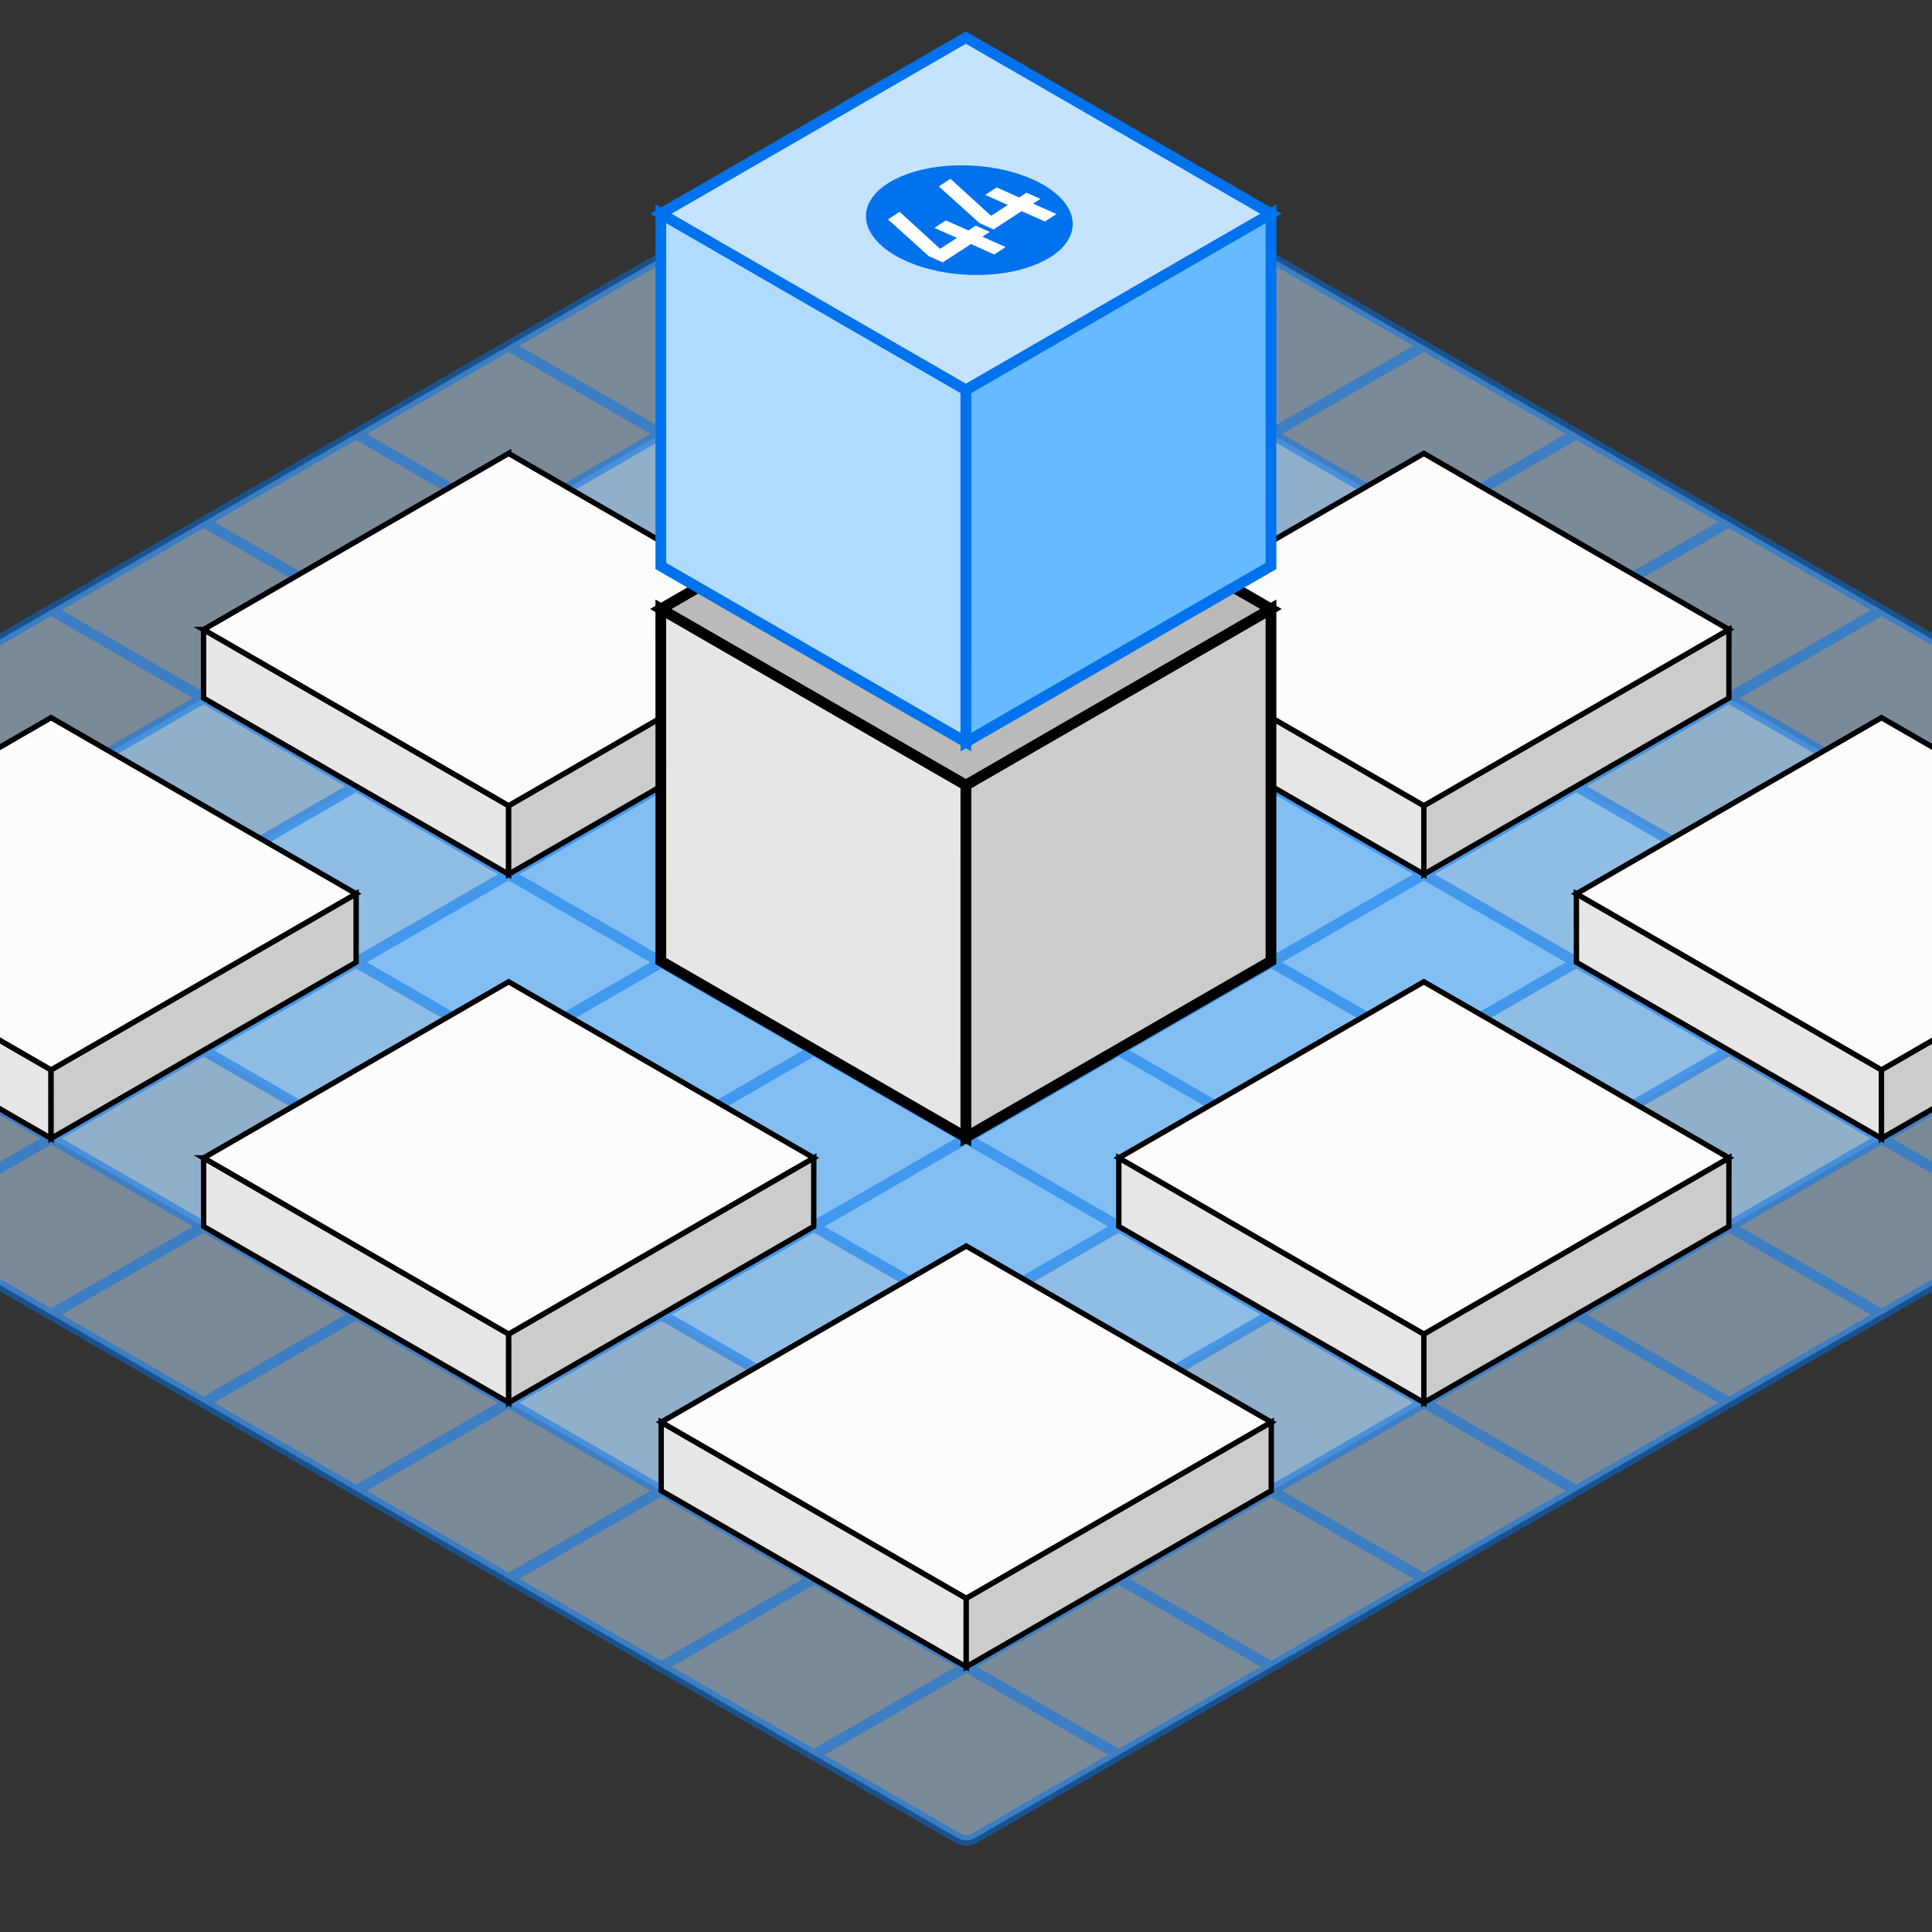 <?xml version="1.0" encoding="UTF-8"?> <svg xmlns="http://www.w3.org/2000/svg" width="720" height="720" fill="none" viewBox="0 0 720 720"><rect x="0" y="0" width="720" height="720" fill="#333333" stroke="none"/><g clip-path="url(#a)"><path fill="#C5E3FF" d="m356.924 32.25-555.731 320.857c-4.239 2.448-4.239 8.563 0 11.011l555.731 320.857a6.368 6.368 0 0 0 6.359 0l555.742-320.846c4.239-2.448 4.239-8.563 0-11.011L363.283 32.25a6.368 6.368 0 0 0-6.359 0Z" opacity=".5" style="mix-blend-mode:multiply"></path><path fill="#A7D5FC" d="M357.442 97.588-86.712 354.02c-3.53 2.035-3.53 7.143 0 9.178L357.453 619.64a5.316 5.316 0 0 0 5.299 0l444.165-256.431c3.529-2.035 3.529-7.143 0-9.178L362.741 97.588a5.315 5.315 0 0 0-5.299 0Z" opacity=".5" style="mix-blend-mode:multiply"></path><path fill="#8FCCFF" d="M357.978 162.91 25.39 354.937c-2.83 1.632-2.83 5.712 0 7.344l332.599 192.026a4.26 4.26 0 0 0 4.239 0l332.599-192.026c2.83-1.632 2.83-5.712 0-7.344L362.228 162.91a4.265 4.265 0 0 0-4.239 0h-.011Z" opacity=".5" style="mix-blend-mode:multiply"></path><path fill="#76C1FF" d="M358.491 228.252 137.469 355.863c-2.12 1.219-2.12 4.282 0 5.511l221.022 127.611a3.156 3.156 0 0 0 3.18 0l221.023-127.611c2.119-1.219 2.119-4.282 0-5.511L361.66 228.252a3.154 3.154 0 0 0-3.179 0h.01Z" opacity=".5" style="mix-blend-mode:multiply"></path><path stroke="#0072ED" stroke-miterlimit="10" stroke-width="4" d="m356.911 32.252-555.732 320.856c-4.239 2.448-4.239 8.563 0 11.012l555.732 320.856a6.366 6.366 0 0 0 6.358 0L919.011 364.13c4.239-2.448 4.239-8.563 0-11.011L363.269 32.252a6.366 6.366 0 0 0-6.358 0Zm514.487 359.009-568.46-328.2m511.897 361.194L246.376 96.053m511.928 361.188-568.459-328.19m511.914 361.188L133.3 162.048m511.296 360.809L76.126 194.656M587.73 555.67 19.26 227.469m511.48 360.927L-37.72 260.205m511.779 361.108-568.47-328.191M417.272 654.17l-568.47-328.191m-.081 65.331L417.18 63.11M-94.732 424.301l568.459-328.19m-511.915 361.18L530.273 129.1M18.344 490.298l568.459-328.201M74.873 523.288l568.47-328.201M132.592 555.611l568.47-328.201M189.33 588.489l568.47-328.19M246.166 621.317l568.47-328.201M303.211 654.037 871.67 325.836" opacity=".5"></path><path fill="#E6E6E6" stroke="#000" stroke-miterlimit="10" stroke-width="2" d="m246.402 529.996 113.686 65.634-.011 25.542-113.675-65.645v-25.531Z"></path><path fill="#CCC" stroke="#000" stroke-miterlimit="10" stroke-width="2" d="M473.775 529.997 360.09 595.63v25.542l113.675-65.645.01-25.53Z"></path><path fill="#FCFCFC" stroke="#000" stroke-miterlimit="10" stroke-width="2" d="m360.077 464.355-113.675 65.644 113.686 65.634 113.685-65.634-113.696-65.644Z"></path><path fill="#E6E6E6" stroke="#000" stroke-miterlimit="10" stroke-width="2" d="m75.89 431.521 113.686 65.644-.01 25.531-113.675-65.634v-25.541Z"></path><path fill="#CCC" stroke="#000" stroke-miterlimit="10" stroke-width="2" d="m303.264 431.521-113.686 65.644v25.531l113.675-65.634.011-25.541Z"></path><path fill="#FCFCFC" stroke="#000" stroke-miterlimit="10" stroke-width="2" d="M189.566 365.887 75.891 431.521l113.685 65.645 113.686-65.645-113.696-65.634Z"></path><path fill="#E6E6E6" stroke="#000" stroke-miterlimit="10" stroke-width="2" d="m416.947 431.521 113.675 65.644v25.531l-113.675-65.634v-25.541Z"></path><path fill="#CCC" stroke="#000" stroke-miterlimit="10" stroke-width="2" d="m644.32 431.521-113.685 65.644v25.531l113.675-65.634.01-25.541Z"></path><path fill="#FCFCFC" stroke="#000" stroke-miterlimit="10" stroke-width="2" d="m530.622 365.887-113.675 65.634 113.686 65.645 113.685-65.645-113.696-65.634Z"></path><path fill="#E6E6E6" stroke="#000" stroke-miterlimit="10" stroke-width="2" d="m587.477 333.078 113.685 65.633v25.542l-113.675-65.645-.01-25.53Z"></path><path fill="#CCC" stroke="#000" stroke-miterlimit="10" stroke-width="2" d="m814.85 333.078-113.686 65.633.011 25.542 113.675-65.645v-25.53Z"></path><path fill="#FCFCFC" stroke="#000" stroke-miterlimit="10" stroke-width="2" d="m701.162 267.444-113.685 65.634 113.685 65.634 113.686-65.634-113.686-65.634Z"></path><path fill="#E6E6E6" stroke="#000" stroke-miterlimit="10" stroke-width="2" d="M-94.654 333.078 19.03 398.711v25.542l-113.675-65.645-.01-25.53Z"></path><path fill="#CCC" stroke="#000" stroke-miterlimit="10" stroke-width="2" d="M132.719 333.078 19.033 398.711l.01 25.542 113.676-65.645v-25.53Z"></path><path fill="#FCFCFC" stroke="#000" stroke-miterlimit="10" stroke-width="2" d="m19.031 267.444-113.685 65.634L19.03 398.712l113.686-65.634L19.03 267.444Z"></path><path fill="#E6E6E6" stroke="#000" stroke-miterlimit="10" stroke-width="2" d="m75.857 234.614 113.686 65.644V325.8L75.868 260.155l-.01-25.541Z"></path><path fill="#CCC" stroke="#000" stroke-miterlimit="10" stroke-width="2" d="m303.235 234.614-113.674 65.644V325.8l113.674-65.645v-25.541Z"></path><path fill="#FCFCFC" stroke="#000" stroke-miterlimit="10" stroke-width="2" d="M189.543 168.98 75.857 234.614l113.697 65.645 113.674-65.645-113.685-65.634Z"></path><path fill="#E6E6E6" stroke="#000" stroke-miterlimit="10" stroke-width="2" d="m416.947 234.614 113.675 65.644v25.531l-113.675-65.634v-25.541Z"></path><path fill="#CCC" stroke="#000" stroke-miterlimit="10" stroke-width="2" d="m644.32 234.614-113.685 65.644v25.531l113.675-65.634.01-25.541Z"></path><path fill="#FCFCFC" stroke="#000" stroke-miterlimit="10" stroke-width="2" d="m530.622 168.98-113.675 65.634 113.686 65.645 113.685-65.645-113.696-65.634Z"></path><path fill="#E6E6E6" stroke="#000" stroke-miterlimit="10" stroke-width="4" d="m246.268 226.887 113.696 65.644-.011 131.278-113.675-65.644-.01-131.278Z"></path><path fill="#CCC" stroke="#000" stroke-miterlimit="10" stroke-width="4" d="m473.656 226.887-113.685 65.644v131.278l113.685-65.644V226.887Z"></path><path fill="#BABABA" stroke="#000" stroke-miterlimit="10" stroke-width="4" d="m359.953 161.317-113.685 65.634 113.696 65.645 113.696-65.645-113.707-65.634Z"></path><path fill="#B0DBFF" stroke="#0072ED" stroke-miterlimit="10" stroke-width="4" d="m246.268 79.642 113.685 65.644v131.268L246.268 210.92V79.642Z"></path><path fill="#66BAFF" stroke="#0072ED" stroke-miterlimit="10" stroke-width="4" d="m473.667 79.642-113.696 65.644.01 131.268 113.675-65.634.011-131.278Z"></path><path fill="#C5E3FF" stroke="#0072ED" stroke-miterlimit="10" stroke-width="4" d="M359.953 14 246.268 79.644l113.685 65.645 113.696-65.644L359.953 14Z"></path><path fill="#fff" d="M399.056 83.26c.439-10.972-15.961-20.536-36.629-21.363-20.669-.826-37.78 7.398-38.219 18.37-.438 10.971 15.961 20.536 36.63 21.362 20.668.827 37.779-7.398 38.218-18.37Z"></path><path fill="#0072ED" d="M356.285 61.631c-10.132.308-19.321 2.766-25.563 6.815-6.232 4.048-8.998 9.358-7.673 14.773 1.314 5.416 6.603 10.471 14.7 14.085 8.097 3.604 18.334 5.458 28.466 5.14 10.036-.318 19.161-2.734 25.393-6.719 6.232-3.985 9.061-9.23 7.896-14.604l-.064-.254c-.647-2.682-2.289-5.3-4.812-7.716-2.522-2.416-5.881-4.578-9.888-6.358-4.006-1.781-8.584-3.159-13.47-4.038a73.044 73.044 0 0 0-14.996-1.103l.011-.02Zm12.558 24.8-2.745 1.78 8.68 3.858-4.25 2.755-8.679-3.857-10.492 6.814-5.257-2.342-15.177-13.682 4.356-2.83 15.081 13.799 6.264-4.07-8.404-3.74 4.271-2.778 8.404 3.742 2.745-1.78 5.203 2.32v.01Zm16.194-10.524 8.68 3.858-4.271 2.776-8.68-3.858-10.471 6.804-5.256-2.342-15.177-13.682 4.356-2.83 15.123 13.81 6.264-4.07-8.436-3.752 4.271-2.776 8.404 3.74 2.734-1.78 5.172 2.3-2.734 1.78h.032l-.011.022Z"></path></g><defs><clipPath id="a"><path fill="#fff" d="M0 0h720v720H0z"></path></clipPath></defs></svg> 